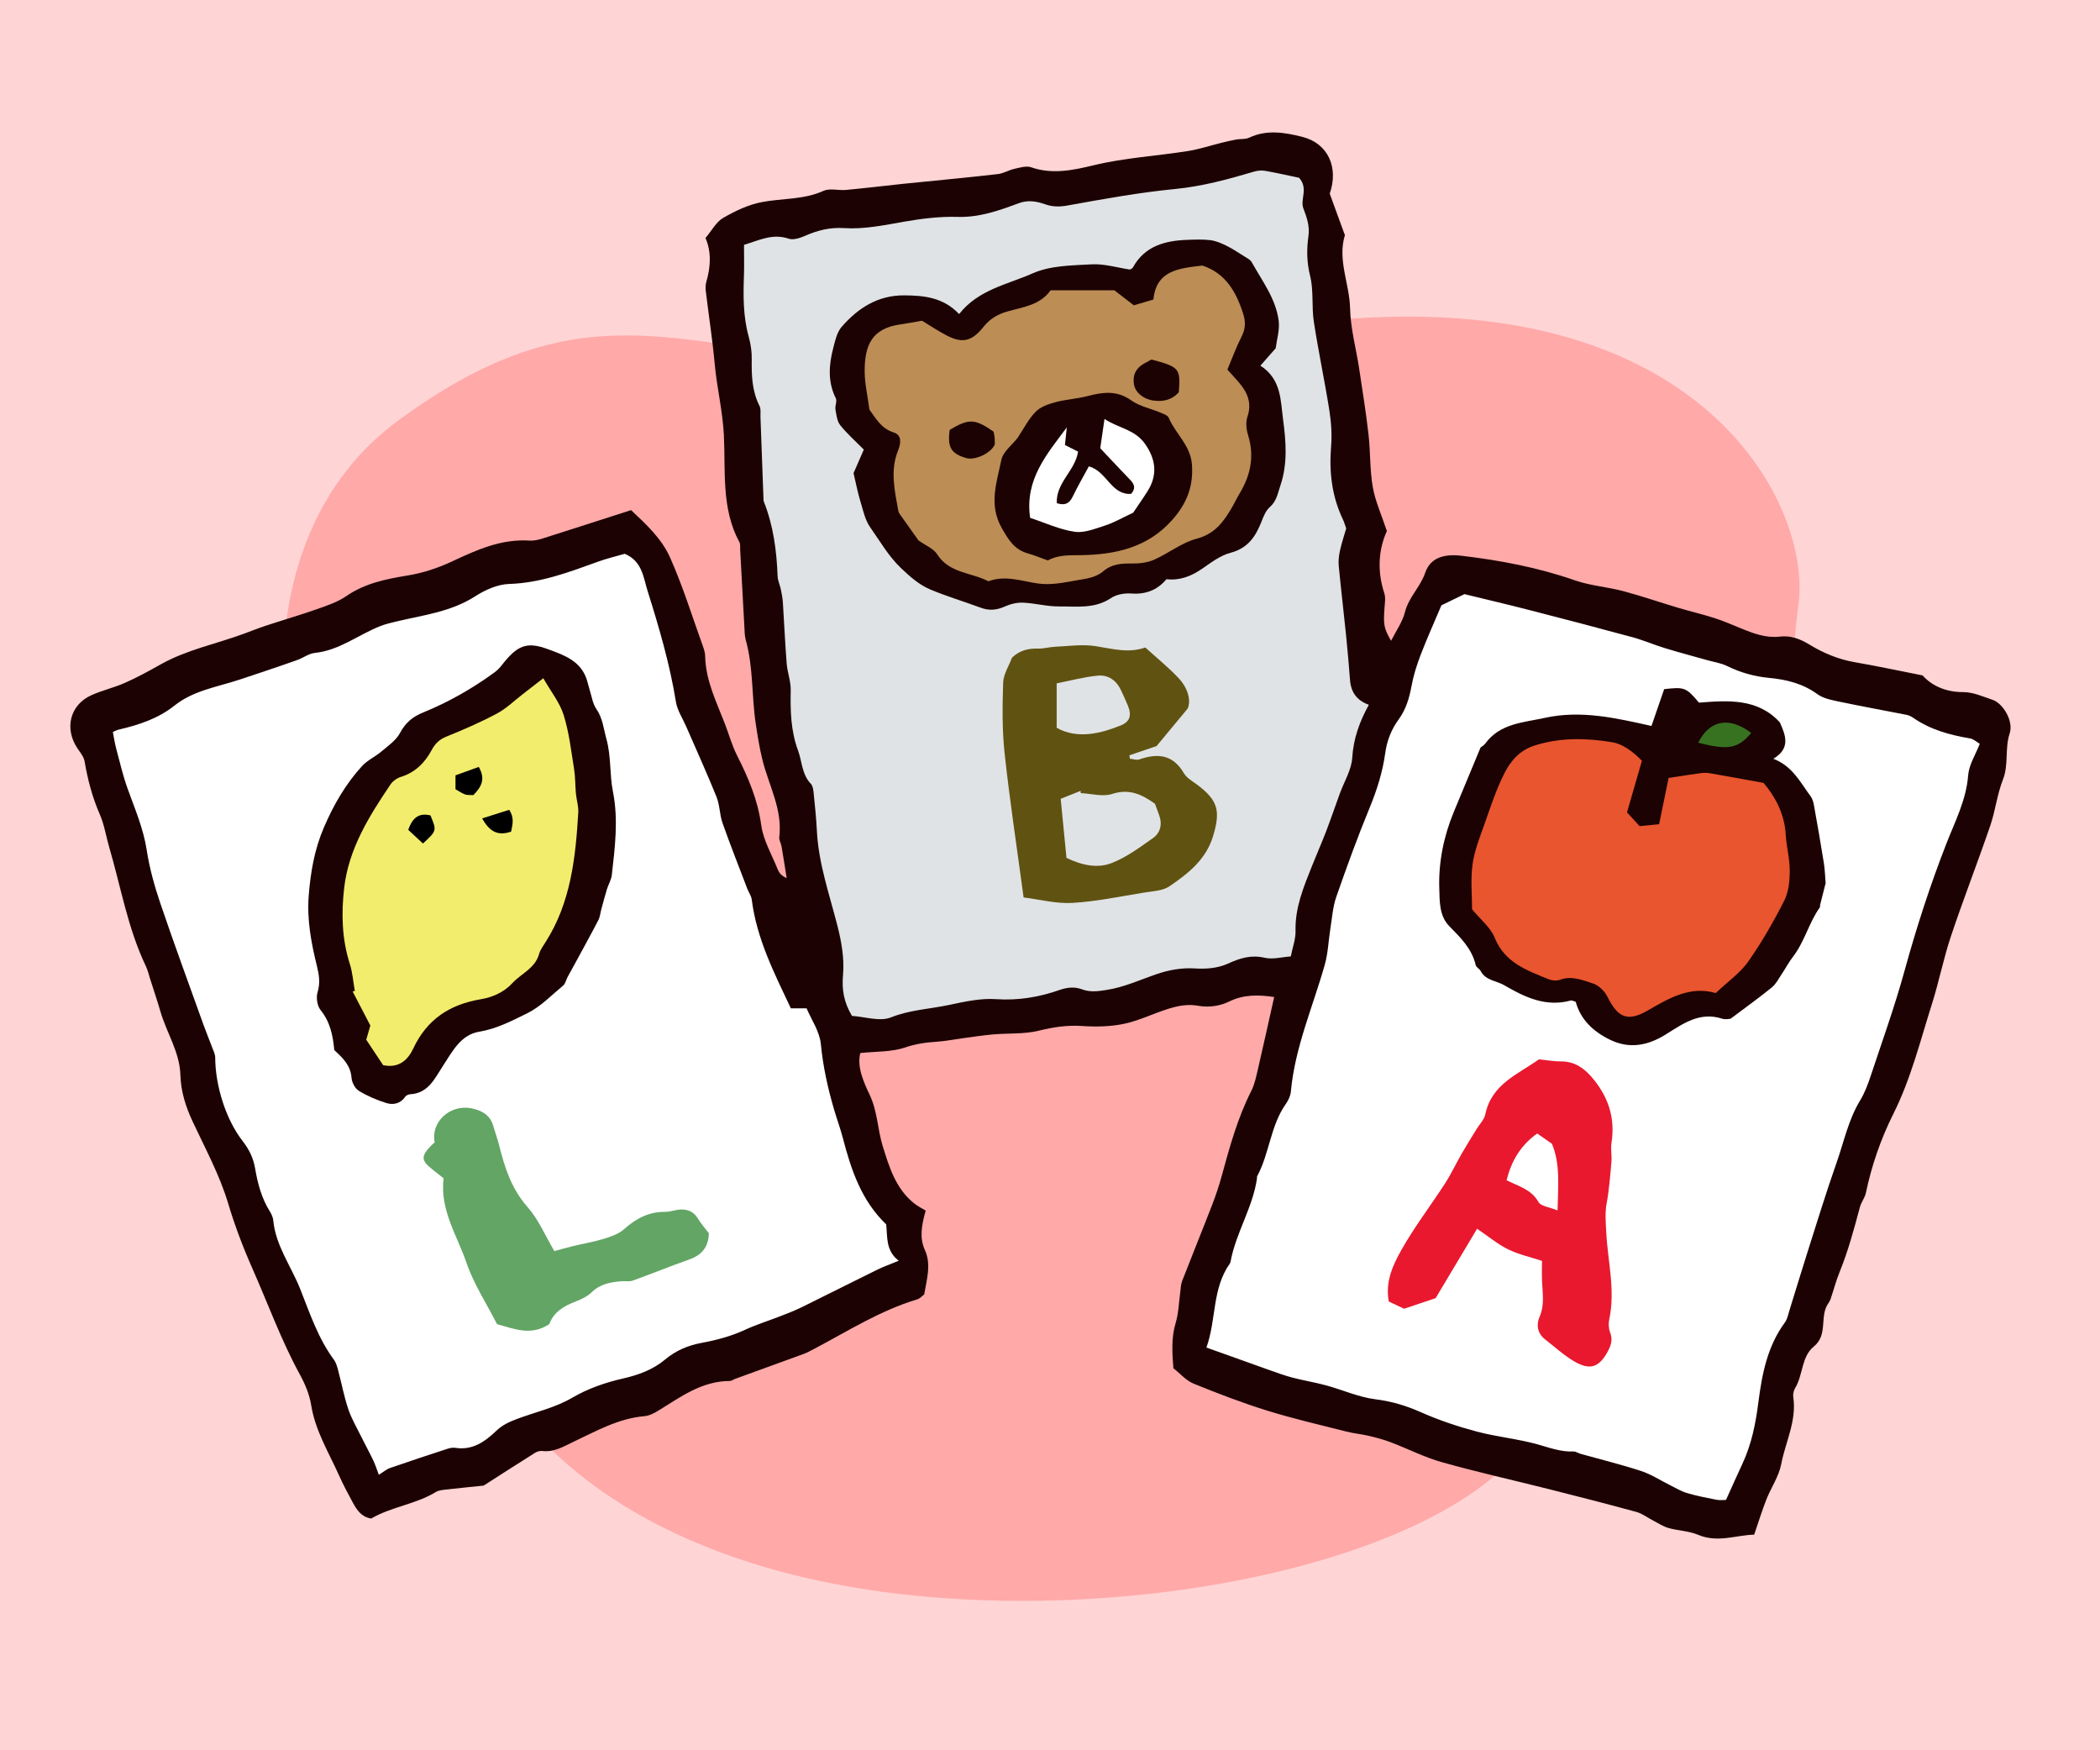 <?xml version="1.0" standalone="no"?>
<!-- Generator: Adobe Fireworks 10, Export SVG Extension by Aaron Beall (http://fireworks.abeall.com) . Version: 0.6.1  -->
<!DOCTYPE svg PUBLIC "-//W3C//DTD SVG 1.1//EN" "http://www.w3.org/Graphics/SVG/1.1/DTD/svg11.dtd">
<svg id="13%u751F%u5F92%u30FB%u5352%u696D%u751F%u30A4%u30E9%u30B9%u30C8%u5165%u308A-%u30DA%u30FC%u30B8%203" viewBox="0 0 390 325" style="background-color:#ffffff" version="1.1"
	xmlns="http://www.w3.org/2000/svg" xmlns:xlink="http://www.w3.org/1999/xlink" xml:space="preserve"
	x="0px" y="0px" width="390px" height="325px"
>
	<g>
		<path d="M 390 325 L 0 325 L 0 0 L 390 0 L 390 325 Z" fill="#ffd4d4"/>
		<path d="M 74.339 77.789 C 37.56 104.504 56.13 163.803 66.078 173.752 C 76.026 183.7 79.342 209.565 81.332 225.483 C 83.321 241.4 91.28 275.225 140.357 290.479 C 189.435 305.733 262.387 293.795 282.283 269.256 C 302.18 244.717 341.309 197.628 337.33 177.068 C 333.35 156.508 331.361 131.969 334.014 112.072 C 336.666 92.175 312.128 44.423 224.584 62.993 C 137.041 81.564 123.246 42.264 74.339 77.789 Z" fill="#ffa9a9"/>
		<path d="M 165.867 228.576 C 165.842 228.119 165.815 227.667 165.767 227.22 L 165.719 226.786 L 165.406 226.485 C 160.871 222.143 159.111 216.48 157.697 211.053 C 157.413 209.963 157.065 208.891 156.716 207.818 C 156.477 207.084 156.237 206.35 156.021 205.609 C 154.767 201.309 153.985 197.429 153.63 193.745 C 153.452 191.895 152.607 190.234 151.789 188.625 C 151.468 187.994 151.15 187.374 150.894 186.764 L 150.587 186.033 L 147.625 186.033 L 147.156 185.042 C 144.298 179.021 141.598 173.331 140.791 166.865 C 140.712 166.229 140.439 165.697 140.197 165.227 C 140.096 165.031 139.993 164.836 139.917 164.636 L 138.734 161.56 C 137.582 158.572 136.39 155.482 135.309 152.419 C 135.084 151.783 134.97 151.072 134.848 150.318 C 134.701 149.399 134.548 148.449 134.177 147.526 C 132.91 144.386 131.526 141.242 130.186 138.203 C 129.632 136.946 129.079 135.689 128.532 134.43 C 128.318 133.938 128.071 133.451 127.824 132.965 C 127.326 131.981 126.855 131.055 126.708 130.145 C 125.515 122.742 123.342 115.526 121.398 109.344 C 121.269 108.937 121.158 108.514 121.045 108.085 C 120.454 105.852 119.718 103.074 116.476 101.73 L 116.088 101.568 L 115.685 101.686 C 115.229 101.819 114.752 101.948 114.263 102.081 C 113.107 102.395 111.912 102.72 110.716 103.151 L 109.874 103.455 C 104.735 105.315 99.881 107.072 94.491 107.242 C 91.708 107.329 88.994 108.825 87.623 109.707 C 84.217 111.904 80.435 112.707 76.43 113.556 C 75.485 113.757 74.54 113.957 73.511 114.198 C 72.372 114.465 71.193 114.74 70.058 115.196 C 68.628 115.769 67.269 116.491 65.955 117.187 C 63.458 118.511 61.101 119.762 58.355 120.048 C 57.433 120.144 56.614 120.56 55.891 120.928 C 55.532 121.111 55.172 121.299 54.802 121.432 C 53.174 122.022 51.534 122.576 49.893 123.129 L 48.508 123.597 C 47.513 123.934 46.516 124.265 45.52 124.595 L 44.178 125.04 C 43.14 125.387 42.081 125.684 41.022 125.983 C 37.817 126.886 34.504 127.82 31.689 130.06 C 28.636 132.489 24.977 133.569 21.8 134.307 C 21.365 134.408 20.988 134.589 20.713 134.721 L 19.602 135.191 L 19.982 137.191 C 20.116 137.935 20.239 138.613 20.417 139.28 L 20.882 141.054 C 21.377 142.96 21.889 144.934 22.573 146.838 C 22.846 147.598 23.128 148.353 23.411 149.109 C 24.533 152.107 25.594 154.941 26.068 158.032 C 26.537 161.084 27.383 164.392 28.654 168.142 C 30.579 173.819 32.649 179.547 34.65 185.087 L 36.732 190.867 C 37.001 191.612 37.29 192.348 37.581 193.084 C 37.81 193.665 38.038 194.246 38.255 194.831 L 38.449 195.322 C 38.608 195.711 38.773 196.115 38.773 196.387 C 38.788 202.001 40.927 208.508 44.095 212.579 C 45.269 214.087 45.917 215.493 46.197 217.137 C 46.612 219.577 47.32 222.744 49.109 225.589 C 49.365 225.998 49.529 226.409 49.559 226.718 C 49.883 230.109 51.351 233.004 52.77 235.802 C 53.462 237.168 54.117 238.458 54.65 239.809 L 55.433 241.818 C 56.928 245.69 58.473 249.695 61.06 253.204 C 61.327 253.567 61.487 254.17 61.65 254.78 C 61.873 255.615 62.072 256.458 62.272 257.301 C 62.639 258.852 63.019 260.453 63.541 262.008 C 64.007 263.397 64.678 264.695 65.328 265.948 C 65.557 266.391 65.786 266.832 66.005 267.279 C 66.332 267.942 66.673 268.599 67.014 269.255 C 67.431 270.056 67.847 270.858 68.236 271.673 C 68.483 272.189 68.677 272.733 68.889 273.318 L 69.755 275.615 L 70.981 274.859 C 71.295 274.665 71.572 274.478 71.827 274.303 C 72.231 274.027 72.551 273.81 72.83 273.711 C 76.38 272.481 79.95 271.305 83.519 270.139 C 83.847 270.032 84.165 269.986 84.379 270.021 C 88.145 270.615 90.846 268.6 92.983 266.554 C 93.938 265.639 94.997 265.134 96.503 264.569 C 97.557 264.174 98.626 263.83 99.695 263.486 C 102.098 262.713 104.582 261.913 106.925 260.541 C 109.435 259.072 112.432 257.935 115.833 257.164 C 118.33 256.598 121.552 255.65 124.324 253.33 C 126.037 251.898 128.054 250.983 130.49 250.532 C 133.809 249.918 136.47 249.116 138.861 248.01 C 140.189 247.396 141.618 246.881 142.999 246.382 C 143.797 246.094 144.595 245.807 145.383 245.498 L 145.678 245.385 C 146.904 244.907 148.174 244.411 149.397 243.811 C 151.702 242.68 154 241.532 156.297 240.384 C 158.66 239.204 161.023 238.023 163.394 236.859 C 164.19 236.469 165.017 236.144 165.918 235.788 C 166.38 235.606 166.86 235.415 167.364 235.207 L 169.272 234.419 L 167.636 233.157 C 166.06 231.945 165.975 230.459 165.867 228.576 ZM 80.951 216.129 C 79.939 215.321 79.872 215.035 79.868 214.986 C 79.865 214.936 79.897 214.627 80.861 213.62 C 80.999 213.476 81.149 213.344 81.291 213.22 L 82.031 212.544 L 81.897 211.885 C 81.628 210.556 82.051 209.221 83.06 208.227 C 84.191 207.107 85.816 206.647 87.407 206.987 C 89.161 207.364 90.065 208.065 90.433 209.332 C 90.58 209.843 90.745 210.348 90.908 210.856 C 91.139 211.566 91.37 212.278 91.55 213.003 C 92.5 216.826 93.791 221.22 97.112 224.962 C 98.38 226.39 99.341 228.187 100.359 230.091 C 100.854 231.016 101.361 231.964 101.923 232.915 L 102.385 233.694 L 104.213 233.198 C 104.994 232.984 105.836 232.754 106.685 232.548 C 107.352 232.386 108.025 232.242 108.698 232.098 C 109.965 231.826 111.277 231.547 112.559 231.15 C 113.954 230.719 115.54 230.171 116.718 229.112 C 118.982 227.076 121.034 226.184 123.573 226.215 C 124.153 226.194 124.749 226.095 125.251 225.978 C 125.461 225.929 125.67 225.881 125.88 225.846 C 127.219 225.619 128.008 225.933 128.614 226.926 C 129.024 227.597 129.497 228.197 129.999 228.83 C 130.141 229.009 130.285 229.192 130.433 229.382 C 130.266 231.112 129.416 232.101 127.582 232.75 C 125.697 233.414 123.828 234.129 121.959 234.844 C 120.349 235.46 118.739 236.076 117.12 236.661 C 116.919 236.731 116.558 236.723 116.206 236.711 C 115.903 236.703 115.598 236.696 115.302 236.721 C 113.148 236.892 110.899 237.298 109.047 239.101 C 108.325 239.805 107.194 240.285 106.407 240.584 C 104.616 241.266 102.16 242.463 101.059 245.057 C 98.662 246.481 96.409 245.82 94.034 245.123 C 93.73 245.033 93.428 244.946 93.129 244.862 C 92.566 243.778 91.983 242.725 91.409 241.685 C 89.988 239.113 88.645 236.686 87.772 234.121 C 87.287 232.697 86.686 231.298 86.103 229.946 C 84.551 226.332 83.085 222.918 83.565 218.932 L 83.644 218.272 L 80.951 216.129 ZM 60.01 179.065 C 59.08 175.311 58.176 170.874 58.522 166.426 C 58.915 161.383 59.759 157.579 61.26 154.091 C 63.209 149.556 65.386 146.051 68.11 143.057 C 68.591 142.529 69.256 142.093 69.959 141.633 C 70.53 141.26 71.102 140.881 71.615 140.446 L 72.326 139.861 C 73.452 138.947 74.616 138.001 75.323 136.694 C 76.211 135.052 77.249 134.131 79.024 133.406 C 83.695 131.503 88.237 128.955 92.525 125.826 C 93.091 125.413 93.615 124.905 94.04 124.358 C 96.789 120.832 97.953 120.405 101.382 121.675 L 101.686 121.788 C 104.325 122.762 106.817 123.682 107.77 126.366 C 107.909 126.761 108.014 127.167 108.121 127.574 C 108.216 127.938 108.312 128.304 108.426 128.663 C 108.522 128.963 108.603 129.275 108.684 129.587 C 108.913 130.465 109.174 131.461 109.755 132.3 C 110.514 133.396 110.797 134.657 111.096 135.992 C 111.213 136.511 111.331 137.033 111.474 137.554 C 111.942 139.249 112.054 140.964 112.172 142.779 C 112.266 144.228 112.362 145.727 112.658 147.211 C 113.608 151.981 113.082 156.639 112.524 161.568 L 112.438 162.338 C 112.395 162.722 112.206 163.165 112.006 163.634 C 111.849 164.005 111.693 164.376 111.577 164.755 C 111.286 165.705 111.025 166.667 110.766 167.627 L 110.526 168.511 C 110.457 168.761 110.402 169.022 110.35 169.282 C 110.269 169.682 110.191 170.061 110.054 170.323 C 108.986 172.383 107.875 174.42 106.764 176.456 L 105.122 179.462 C 104.858 179.936 104.595 180.41 104.336 180.892 C 104.221 181.111 104.125 181.354 104.033 181.599 C 103.968 181.766 103.872 182.019 103.837 182.067 C 103.264 182.543 102.702 183.043 102.137 183.542 C 100.562 184.937 99.075 186.254 97.38 187.084 L 96.628 187.456 C 94.155 188.673 91.599 189.933 88.804 190.395 C 85.259 190.98 83.486 193.774 81.922 196.24 C 81.704 196.584 81.485 196.928 81.263 197.266 C 81.039 197.606 80.822 197.955 80.604 198.307 C 79.424 200.215 78.403 201.865 76.126 201.993 C 75.508 202.03 74.696 202.345 74.274 202.969 C 73.643 203.899 72.762 203.874 72.136 203.684 C 70.412 203.163 68.731 202.423 67.276 201.54 C 66.96 201.348 66.516 200.598 66.477 200.064 C 66.291 197.538 64.866 195.925 63.224 194.421 C 62.957 191.856 62.392 189.186 60.46 186.794 C 60.102 186.353 59.926 185.225 60.118 184.599 C 60.762 182.493 60.4 180.639 60.01 179.065 Z" fill="#ffffff"/>
		<path d="M 263.388 263.315 C 266.567 264.724 270.112 265.954 273.922 266.968 C 275.77 267.46 277.666 267.8 279.499 268.13 C 281.435 268.478 283.437 268.837 285.325 269.37 L 286.42 269.691 C 288.257 270.238 290.143 270.798 292.216 270.711 C 292.276 270.722 292.443 270.798 292.554 270.846 C 292.779 270.949 293.007 271.046 293.234 271.111 C 294.387 271.433 295.543 271.744 296.7 272.057 C 299.25 272.743 301.886 273.454 304.419 274.282 C 305.573 274.659 306.673 275.261 307.839 275.899 C 308.423 276.219 309.008 276.538 309.602 276.831 C 309.877 276.967 310.151 277.111 310.425 277.257 C 311.22 277.674 312.042 278.108 312.959 278.38 C 314.88 278.947 316.848 279.328 318.585 279.662 C 318.915 279.726 319.238 279.745 319.533 279.745 C 319.791 279.745 320.026 279.73 320.228 279.719 L 321.312 279.703 L 322.679 276.681 C 323.375 275.137 324.027 273.689 324.698 272.253 C 326.584 268.208 327.308 263.921 327.728 260.64 C 328.352 255.763 329.229 250.635 332.44 246.271 C 332.926 245.608 333.14 244.837 333.327 244.155 L 333.483 243.615 C 333.932 242.177 334.373 240.737 334.815 239.298 C 335.445 237.244 336.076 235.19 336.728 233.144 L 337.976 229.196 C 339.313 224.952 340.697 220.563 342.199 216.305 C 342.598 215.173 342.953 214.023 343.307 212.87 C 344.174 210.047 344.993 207.381 346.477 204.947 C 347.404 203.425 348.019 201.75 348.545 200.167 C 349.071 198.581 349.608 197 350.144 195.416 C 351.783 190.578 353.478 185.575 354.858 180.557 C 357.157 172.198 359.678 164.533 362.565 157.125 C 362.904 156.254 363.267 155.389 363.629 154.521 C 365 151.241 366.418 147.851 366.709 144.029 C 366.793 142.927 367.339 141.755 367.918 140.513 C 368.219 139.87 368.523 139.216 368.785 138.539 L 369.155 137.582 L 368.264 137.072 C 368.107 136.981 367.952 136.872 367.796 136.765 C 367.341 136.449 366.776 136.058 366.076 135.938 C 362.914 135.401 359.249 134.554 356.037 132.336 C 355.641 132.061 355.019 131.704 354.31 131.562 C 352.743 131.251 351.174 130.954 349.604 130.654 C 347.106 130.179 344.608 129.705 342.119 129.179 L 341.672 129.086 C 340.4 128.825 339.084 128.555 338.226 127.932 C 335.658 126.065 332.707 125.064 328.656 124.685 C 326.063 124.443 323.647 123.76 321.269 122.598 C 320.356 122.151 319.393 121.923 318.462 121.702 C 318.086 121.612 317.71 121.524 317.341 121.419 L 314.898 120.739 C 313.109 120.245 311.321 119.75 309.546 119.208 C 308.67 118.94 307.806 118.627 306.943 118.315 C 305.821 117.909 304.661 117.49 303.471 117.165 C 297.87 115.641 291.943 114.08 284.254 112.103 C 281.388 111.367 278.511 110.673 275.766 110.013 L 271.834 109.06 L 266.767 111.519 L 266.592 111.932 C 266.203 112.853 265.809 113.767 265.416 114.677 C 264.508 116.785 263.568 118.965 262.73 121.144 C 261.886 123.338 261.312 125.294 260.975 127.124 C 260.639 128.95 260.118 131.061 258.791 132.878 C 257.334 134.865 256.421 137.144 256.079 139.651 C 255.654 142.748 254.755 145.894 253.249 149.553 C 251.278 154.34 249.36 159.466 247.031 166.169 C 246.519 167.646 246.312 169.191 246.113 170.683 C 246.043 171.212 245.973 171.74 245.889 172.263 C 245.762 173.055 245.669 173.856 245.578 174.656 C 245.412 176.11 245.255 177.482 244.887 178.785 C 244.223 181.144 243.437 183.525 242.676 185.827 C 240.907 191.188 239.079 196.729 238.542 202.594 C 238.498 203.085 238.229 203.721 237.822 204.298 C 236.11 206.723 235.311 209.455 234.539 212.097 C 233.94 214.145 233.375 216.08 232.417 217.856 C 232.224 218.214 232.246 218.559 232.263 218.61 C 231.881 221.317 230.878 223.817 229.817 226.466 C 228.849 228.881 227.849 231.376 227.436 233.907 C 225.241 236.995 224.726 240.448 224.227 243.788 C 223.913 245.898 223.616 247.892 222.924 249.815 L 222.52 250.94 L 227.611 252.763 C 230.264 253.715 232.79 254.62 235.319 255.514 L 235.807 255.687 C 237.086 256.142 238.41 256.612 239.766 256.967 C 240.758 257.228 241.763 257.442 242.768 257.653 C 243.835 257.879 244.904 258.104 245.954 258.392 C 247.011 258.679 248.058 259.031 249.103 259.383 C 251.099 260.053 253.163 260.745 255.306 261.013 C 258.044 261.353 260.612 262.085 263.388 263.315 ZM 328.725 139.868 L 326.65 141.122 L 328.907 142.002 C 331.444 142.993 332.763 144.916 334.16 146.953 C 334.53 147.493 334.899 148.031 335.29 148.552 C 335.409 148.709 335.576 149.036 335.695 149.694 C 336.338 153.272 336.967 156.853 337.539 160.441 C 337.673 161.288 337.726 162.147 337.778 162.963 C 337.798 163.276 337.817 163.583 337.841 163.88 L 336.842 167.815 C 336.82 167.904 336.808 167.988 336.803 168.068 C 335.865 169.445 335.188 170.935 334.531 172.381 C 333.784 174.025 333.078 175.579 332.031 176.93 C 331.519 177.593 331.091 178.294 330.677 178.974 C 330.428 179.386 330.177 179.798 329.909 180.196 C 329.754 180.424 329.606 180.662 329.458 180.9 C 329.083 181.504 328.728 182.073 328.304 182.417 C 326.643 183.769 324.888 185.073 323.03 186.455 L 320.931 188.021 C 320.703 188.044 320.363 188.075 320.152 188.007 C 315.804 186.601 312.45 188.72 309.492 190.587 L 308.712 191.075 C 305.383 193.139 302.454 193.428 299.488 191.973 C 296.377 190.45 294.512 188.401 293.791 185.712 L 293.616 185.061 L 292.969 184.875 C 292.834 184.836 292.724 184.793 292.627 184.756 C 292.408 184.675 292.129 184.57 291.802 184.57 C 291.679 184.57 291.547 184.583 291.41 184.622 C 287.137 185.786 283.419 183.93 279.975 181.92 C 279.397 181.581 278.799 181.369 278.222 181.164 C 277.121 180.773 276.425 180.495 276.032 179.736 C 275.832 179.353 275.532 179.091 275.315 178.9 C 275.273 178.863 275.23 178.83 275.192 178.793 C 274.397 175.581 272.258 173.419 270.19 171.326 L 270.039 171.173 C 268.61 169.727 268.56 167.72 268.507 165.596 L 268.489 164.937 C 268.338 160.397 269.213 155.786 271.088 151.231 C 272.142 148.672 273.206 146.119 274.337 143.403 L 275.929 139.581 C 276.181 139.402 276.528 139.138 276.804 138.765 C 278.815 136.039 281.685 135.505 285.008 134.886 C 285.711 134.755 286.418 134.622 287.119 134.469 C 293.482 133.064 299.608 134.436 306.095 135.889 L 307.484 136.198 L 309.943 129.065 C 312.543 128.786 312.698 128.967 314.608 131.237 L 315.034 131.704 L 315.645 131.657 C 320.873 131.253 325.808 130.872 329.531 134.799 C 330.651 137.305 330.878 138.567 328.725 139.868 ZM 271.34 216.922 C 271.719 216.208 272.099 215.493 272.501 214.794 C 273.125 213.712 273.782 212.645 274.438 211.578 L 275.233 210.284 C 275.392 210.023 275.582 209.769 275.77 209.513 C 276.262 208.846 276.818 208.092 277.009 207.167 C 277.825 203.198 280.778 201.34 283.904 199.374 C 284.651 198.905 285.396 198.435 286.111 197.94 C 286.498 197.983 286.857 198.027 287.196 198.068 C 288.107 198.181 288.901 198.28 289.716 198.28 C 289.792 198.28 289.865 198.278 289.935 198.278 C 291.745 198.278 293.23 199.069 294.741 200.831 C 297.654 204.229 298.751 207.898 298.095 212.045 C 297.977 212.795 298.018 213.513 298.058 214.209 C 298.085 214.685 298.117 215.161 298.076 215.63 L 298.009 216.401 C 297.812 218.67 297.61 221.018 297.198 223.258 C 296.894 224.919 296.981 226.483 297.065 227.997 L 297.106 228.778 C 297.19 230.515 297.397 232.258 297.597 233.942 C 298.037 237.659 298.453 241.171 297.695 244.732 C 297.476 245.766 297.555 246.926 297.907 247.835 C 298.208 248.614 298.13 249.242 297.609 250.233 C 296.911 251.564 296.252 252.3 295.594 252.491 C 294.967 252.664 294.1 252.426 292.942 251.75 C 291.666 251.003 290.505 250.052 289.275 249.047 C 288.75 248.618 288.225 248.189 287.692 247.775 C 286.459 246.819 286.734 245.626 287.009 244.999 C 287.912 242.937 287.776 240.975 287.644 239.078 C 287.614 238.652 287.584 238.225 287.567 237.796 C 287.537 237.046 287.545 236.296 287.553 235.458 L 287.56 233.262 L 286.74 232.992 C 286.084 232.774 285.418 232.578 284.754 232.382 C 283.27 231.945 281.869 231.531 280.587 230.903 C 279.354 230.299 278.17 229.442 276.916 228.535 C 276.302 228.09 275.666 227.629 274.989 227.169 L 273.943 226.46 L 265.817 240.057 L 260.837 241.73 L 258.998 240.86 C 258.634 237.751 259.933 235.114 261.308 232.67 C 262.804 230.01 264.588 227.419 266.315 224.917 C 267.343 223.425 268.373 221.93 269.356 220.409 C 270.09 219.275 270.725 218.077 271.34 216.922 Z" fill="#ffffff"/>
		<path d="M 228.546 180.013 C 230.708 179.029 232.469 178.513 234.584 179.005 C 235.856 179.295 237.131 179.122 238.364 178.95 C 238.848 178.885 239.33 178.817 239.803 178.783 L 240.716 178.721 L 240.893 177.821 C 240.998 177.285 241.128 176.771 241.253 176.269 C 241.545 175.101 241.822 174 241.792 172.822 C 241.694 168.93 243.083 165.451 244.555 161.767 L 244.721 161.349 C 245.09 160.424 245.473 159.505 245.856 158.586 C 246.38 157.328 246.905 156.07 247.394 154.797 C 247.977 153.279 248.522 151.746 249.066 150.211 L 249.934 147.789 C 250.178 147.116 250.477 146.446 250.773 145.777 C 251.481 144.188 252.212 142.544 252.322 140.774 C 252.515 137.694 253.447 134.729 255.26 131.443 L 255.938 130.214 L 254.616 129.743 C 252.885 129.125 252.049 128.025 251.908 126.173 C 251.693 123.334 251.443 120.498 251.154 117.667 C 250.971 115.865 250.773 114.065 250.578 112.265 C 250.311 109.835 250.046 107.404 249.814 104.971 C 249.747 104.261 249.813 103.436 250.013 102.519 C 250.217 101.578 250.498 100.653 250.781 99.714 L 251.264 98.075 L 250.956 97.195 C 250.81 96.762 250.665 96.335 250.472 95.931 C 248.675 92.181 247.995 87.96 248.393 83.031 C 248.566 80.872 248.453 78.503 248.056 75.987 C 247.64 73.359 247.155 70.739 246.67 68.121 C 246.15 65.314 245.613 62.412 245.178 59.553 C 245.003 58.407 244.977 57.23 244.952 55.983 C 244.917 54.316 244.88 52.594 244.46 50.922 C 243.914 48.753 243.825 46.546 244.179 43.979 C 244.489 41.739 243.787 39.891 243.168 38.261 C 243.028 37.894 243.102 37.361 243.189 36.742 C 243.36 35.511 243.595 33.824 242.147 32.211 L 241.886 31.921 L 239.953 31.51 C 238.46 31.189 236.841 30.842 235.21 30.552 C 234.367 30.404 233.439 30.462 232.582 30.715 C 228.033 32.061 223.168 33.417 218.108 33.908 C 211.578 34.543 205.017 35.726 198.672 36.87 L 198.016 36.988 C 196.621 37.24 195.562 37.185 194.473 36.801 C 192.988 36.281 191 35.789 188.775 36.616 C 185.528 37.827 181.864 39.209 177.87 39.08 C 174.976 38.987 171.771 39.278 167.775 39.977 L 166.412 40.219 C 163.104 40.812 159.975 41.362 156.762 41.162 C 154.234 40.999 151.763 41.489 148.994 42.713 C 147.852 43.215 147.118 43.278 146.845 43.189 C 144.036 42.235 141.667 43.037 139.378 43.815 C 138.869 43.989 138.356 44.163 137.833 44.319 L 136.979 44.572 L 136.99 47.349 C 137.002 48.651 137.014 49.905 136.968 51.157 C 136.831 54.887 136.79 58.862 137.896 62.839 C 138.259 64.145 138.439 65.481 138.417 66.704 C 138.364 69.696 138.443 72.873 139.993 75.93 C 140.064 76.07 140.051 76.519 140.043 76.816 C 140.036 77.043 140.03 77.271 140.038 77.489 L 140.603 92.823 C 140.607 92.982 140.613 93.248 140.73 93.54 C 142.241 97.327 143.01 101.492 143.222 107.042 C 143.246 107.703 143.439 108.307 143.61 108.84 C 143.697 109.11 143.785 109.38 143.842 109.654 C 143.987 110.35 144.147 111.156 144.198 111.932 C 144.293 113.39 144.375 114.849 144.458 116.308 C 144.59 118.649 144.724 120.988 144.909 123.325 C 144.972 124.118 145.137 124.881 145.298 125.618 C 145.488 126.498 145.669 127.331 145.653 128.113 C 145.583 131.863 145.633 135.85 147.079 139.74 C 147.302 140.341 147.451 140.989 147.608 141.678 C 147.959 143.21 148.358 144.948 149.717 146.356 C 149.769 146.432 149.845 146.657 149.91 147.301 L 149.955 147.734 C 150.175 149.894 150.402 152.129 150.514 154.317 C 150.755 159.1 152.024 163.665 153.252 168.08 C 153.631 169.441 154.01 170.805 154.36 172.175 C 155.265 175.719 155.588 178.475 155.376 180.849 C 155.086 184.088 155.63 186.599 157.193 189.245 L 157.515 189.791 L 158.148 189.83 C 158.846 189.873 159.581 189.991 160.32 190.107 C 161.366 190.273 162.433 190.44 163.47 190.44 C 164.31 190.44 165.131 190.331 165.909 190.022 C 168.153 189.126 170.442 188.774 172.865 188.401 C 174.065 188.217 175.263 188.032 176.453 187.78 L 176.907 187.685 C 179.565 187.121 182.32 186.546 184.881 186.717 C 188.974 186.991 192.992 186.418 197.188 184.945 C 198.476 184.49 199.534 184.453 200.515 184.817 C 202.358 185.51 204.022 185.252 205.626 185.005 C 208.164 184.619 210.494 183.746 212.747 182.901 C 213.594 182.582 214.442 182.263 215.3 181.972 C 217.48 181.232 219.762 180.89 221.719 181.01 C 224.501 181.187 226.67 180.867 228.546 180.013 ZM 161.839 83.221 L 161.272 82.646 C 160.829 82.196 160.378 81.758 159.93 81.321 C 158.86 80.279 157.849 79.293 156.975 78.204 C 156.652 77.8 156.517 76.96 156.398 76.218 L 156.335 75.833 C 156.318 75.739 156.369 75.463 156.402 75.281 C 156.498 74.747 156.618 74.081 156.291 73.424 C 155.109 71.054 154.988 68.429 155.902 64.913 L 156.008 64.502 C 156.298 63.362 156.598 62.184 157.194 61.494 C 160.365 57.824 163.841 56.038 167.821 56.038 C 167.849 56.038 167.878 56.039 167.906 56.039 C 171.308 56.061 174.583 56.315 177.255 59.139 L 178.206 60.145 L 179.061 59.056 C 181.546 55.888 184.983 54.623 188.623 53.283 C 189.858 52.827 191.088 52.373 192.272 51.848 C 194.967 50.652 198.31 50.493 201.543 50.339 L 202.842 50.275 C 204.288 50.19 205.791 50.498 207.383 50.815 C 208.136 50.966 208.891 51.116 209.648 51.229 L 210.122 51.272 L 210.489 51.051 C 210.724 50.945 211.161 50.748 211.424 50.272 C 213.075 47.259 215.805 45.899 220.553 45.729 L 220.8 45.721 C 222.086 45.674 223.418 45.626 224.651 45.783 C 225.52 45.892 226.439 46.303 227.221 46.688 C 228.13 47.138 228.993 47.687 229.906 48.269 L 230.766 48.805 C 230.981 48.935 231.344 49.15 231.417 49.26 C 231.862 50.063 232.338 50.854 232.815 51.646 C 234.409 54.293 235.914 56.793 236.285 59.715 C 236.411 60.708 236.199 61.836 235.994 62.926 C 235.917 63.34 235.841 63.748 235.782 64.145 L 232.257 68.153 L 233.428 68.903 C 236.308 70.748 236.608 73.556 236.926 76.528 C 236.981 77.035 237.035 77.542 237.101 78.04 C 237.604 81.833 237.984 85.865 236.648 89.795 C 236.543 90.103 236.452 90.407 236.362 90.706 C 236.044 91.762 235.793 92.595 235.03 93.266 C 234.073 94.106 233.588 95.342 233.138 96.487 C 232.162 98.973 230.951 100.777 228.217 101.492 C 226.35 101.979 224.736 103.111 223.175 104.205 L 222.626 104.589 C 220.538 106.034 218.723 106.579 216.757 106.365 L 216.122 106.294 L 215.71 106.783 C 214.26 108.508 212.516 109.191 210.074 109.014 C 208.484 108.892 206.789 109.303 205.635 110.075 C 203.452 111.537 201.004 111.491 198.406 111.431 C 197.823 111.42 197.244 111.411 196.667 111.412 C 195.486 111.406 194.395 111.249 193.186 111.069 C 192.166 110.916 191.109 110.758 190.036 110.711 C 188.791 110.672 187.398 110.951 186.107 111.536 C 184.828 112.114 183.76 112.17 182.54 111.718 C 181.352 111.278 180.152 110.868 178.953 110.457 C 177.055 109.809 175.091 109.138 173.233 108.358 C 171.354 107.57 169.778 106.162 168.196 104.665 C 166.534 103.093 165.306 101.255 164.006 99.309 C 163.544 98.618 163.083 97.928 162.602 97.251 C 161.94 96.318 161.591 95.072 161.221 93.753 C 161.118 93.387 161.016 93.024 160.907 92.666 C 160.59 91.628 160.354 90.566 160.09 89.388 C 159.988 88.934 159.883 88.463 159.768 87.971 L 161.839 83.221 ZM 187.491 126.808 C 187.517 125.988 187.938 125.073 188.382 124.104 C 188.579 123.678 188.775 123.25 188.946 122.817 C 189.921 121.955 191.148 121.572 192.748 121.625 C 193.452 121.646 194.111 121.541 194.75 121.439 C 195.17 121.372 195.589 121.302 196.009 121.283 C 196.685 121.253 197.365 121.205 198.045 121.155 C 199.864 121.023 201.583 120.899 203.22 121.148 C 203.77 121.232 204.316 121.33 204.862 121.427 C 207.281 121.858 209.774 122.306 212.41 121.573 C 212.899 122.01 213.385 122.437 213.867 122.861 C 215.323 124.141 216.7 125.35 217.955 126.672 C 219.284 128.073 219.899 129.769 219.527 130.956 L 214.095 137.502 L 208.434 139.437 L 208.773 141.985 L 209.721 142.072 C 209.869 142.085 210.023 142.117 210.176 142.146 C 210.69 142.247 211.325 142.367 211.977 142.14 C 215.33 140.972 217.315 141.563 218.835 144.176 C 219.362 145.085 220.237 145.696 221.009 146.232 C 221.194 146.362 221.377 146.488 221.554 146.62 C 224.999 149.172 225.439 150.551 224.17 154.822 C 222.959 158.905 219.863 161.292 216.525 163.576 C 215.767 164.094 214.543 164.253 213.358 164.409 C 212.983 164.457 212.613 164.506 212.255 164.566 C 211.184 164.739 210.112 164.926 209.04 165.112 C 205.779 165.68 202.406 166.268 199.101 166.465 C 197.173 166.578 195.201 166.247 193.116 165.897 C 192.464 165.788 191.812 165.68 191.16 165.582 C 190.825 163.107 190.487 160.682 190.153 158.292 C 189.263 151.906 188.422 145.874 187.76 139.781 C 187.322 135.755 187.336 131.682 187.491 126.808 Z" fill="#dfe3e5"/>
		<path d="M 64.466 182.573 C 64.493 182.757 64.519 182.942 64.546 183.126 L 63.746 183.344 L 67.499 190.55 L 66.715 193.259 L 70.432 198.851 L 70.909 198.952 C 71.37 199.05 71.867 199.113 72.383 199.113 C 74.262 199.113 76.383 198.276 77.829 195.204 C 80.103 190.372 83.813 187.675 89.503 186.717 C 91.366 186.404 94.012 185.567 96.032 183.359 C 96.512 182.837 97.106 182.38 97.735 181.896 C 99.105 180.841 100.658 179.646 101.262 177.48 C 101.395 177.002 101.725 176.497 102.076 175.962 L 102.291 175.63 C 107.204 167.965 108.094 159.227 108.586 150.934 C 108.636 150.073 108.485 149.263 108.339 148.48 C 108.261 148.066 108.183 147.652 108.143 147.238 C 108.089 146.66 108.063 146.08 108.038 145.499 C 107.996 144.563 107.953 143.595 107.796 142.625 C 107.684 141.926 107.578 141.223 107.471 140.519 C 107.066 137.84 106.649 135.067 105.825 132.423 C 105.29 130.705 104.327 129.189 103.307 127.584 C 102.854 126.871 102.385 126.133 101.935 125.344 L 101.254 124.15 L 96.37 127.935 C 95.871 128.319 95.383 128.725 94.895 129.132 C 93.837 130.015 92.838 130.85 91.736 131.438 C 89.144 132.819 86.211 134.156 82.503 135.646 C 80.962 136.266 79.917 137.212 79.114 138.712 C 77.88 141.017 76.231 142.46 74.074 143.127 C 73.088 143.43 72.082 144.174 71.511 145.025 C 67.372 151.165 63.587 157.294 62.73 164.747 C 62.094 170.277 62.454 175.051 63.828 179.345 C 64.15 180.351 64.303 181.43 64.466 182.573 ZM 77.23 153.773 C 77.777 152.611 78.403 152.391 79.085 152.463 C 79.572 153.687 79.535 154.024 78.543 154.993 L 77.23 153.773 ZM 91.419 152.623 L 93.943 151.82 C 94.072 152.306 94.024 152.805 93.897 153.474 C 92.863 153.695 92.14 153.458 91.419 152.623 ZM 85.787 145.869 L 85.787 144.805 L 88.281 143.904 C 88.553 144.845 88.217 145.538 87.41 146.43 C 87.189 146.43 86.873 146.43 86.784 146.395 C 86.432 146.259 86.105 146.061 85.787 145.869 Z" fill="#f2ed6c"/>
		<path d="M 317.755 142.404 C 317.11 142.297 316.384 142.286 315.659 142.383 C 314.322 142.559 312.989 142.766 311.522 142.991 L 308.88 143.395 L 307.133 151.941 L 304.977 152.154 L 303.491 150.532 L 306.268 140.929 L 305.783 140.432 C 303.608 138.203 301.579 136.96 299.578 136.635 C 293.763 135.687 289.006 135.9 284.609 137.302 C 281.898 138.164 279.848 140.031 278.34 143.01 C 277 145.655 276.01 148.486 275.053 151.224 L 274.15 153.773 C 273.386 155.887 272.596 158.073 272.288 160.352 C 272.009 162.415 272.075 164.471 272.139 166.459 C 272.165 167.267 272.19 168.064 272.19 168.837 L 272.19 169.265 L 272.461 169.595 C 272.993 170.242 273.552 170.836 274.092 171.412 C 275.138 172.523 276.041 173.485 276.471 174.549 C 278.428 179.415 282.5 181.057 286.438 182.643 L 287.171 182.94 C 288.111 183.325 289.269 183.365 290.118 183.052 C 291.632 182.485 293.131 182.982 294.716 183.503 L 295.457 183.744 C 296.159 183.966 297.06 184.809 297.464 185.625 C 298.694 188.105 299.868 189.359 301.389 189.818 C 301.78 189.935 302.182 189.997 302.607 189.997 C 303.769 189.997 305.089 189.542 306.763 188.575 C 310.543 186.391 314.11 184.327 318.3 185.541 L 318.957 185.732 L 319.454 185.262 C 320.193 184.564 320.922 183.933 321.621 183.328 C 323.133 182.021 324.562 180.785 325.637 179.254 C 327.968 175.933 330.188 172.181 332.424 167.78 C 333.198 166.255 333.563 164.322 333.573 161.695 C 333.578 160.356 333.375 159.044 333.178 157.776 C 333.026 156.792 332.882 155.863 332.83 154.933 C 332.623 151.266 331.141 147.789 328.423 144.594 L 328.147 144.268 L 324.824 143.667 C 322.316 143.21 320.037 142.797 317.755 142.404 Z" fill="#e9552e"/>
		<path d="M 319.077 133.142 C 317.111 133.604 315.462 135.071 314.31 137.386 L 313.651 138.71 L 315.084 139.074 C 317.192 139.61 318.861 139.927 320.281 139.927 C 322.637 139.927 324.307 139.054 326.145 136.862 L 326.951 135.9 L 325.95 135.143 C 323.567 133.338 321.194 132.652 319.077 133.142 Z" fill="#377220"/>
		<path d="M 280.656 220.869 C 282.437 221.659 283.842 222.28 284.688 223.798 C 285.205 224.726 286.259 225.043 287.378 225.379 C 287.828 225.516 288.319 225.661 288.81 225.863 L 290.421 226.522 L 290.457 224.783 C 290.471 224.079 290.493 223.396 290.514 222.727 C 290.639 218.762 290.747 215.338 289.319 211.92 L 289.185 211.6 L 285.475 209.015 L 284.79 209.501 C 281.635 211.745 279.68 214.722 278.633 218.87 L 278.395 219.811 L 279.269 220.236 C 279.735 220.462 280.2 220.668 280.656 220.869 Z" fill="#ffffff"/>
		<path d="M 165.61 81.438 C 165.876 81.522 165.92 81.617 165.935 81.648 C 165.968 81.718 166.111 82.122 165.676 83.201 C 164.164 86.94 164.832 90.581 165.477 94.101 L 165.651 95.063 C 165.761 95.675 166.107 96.143 166.385 96.518 L 166.531 96.719 C 167.256 97.753 167.991 98.782 168.736 99.825 L 169.599 101.035 L 169.875 101.313 C 170.33 101.638 170.8 101.922 171.256 102.195 C 172.045 102.669 172.727 103.078 173.036 103.564 C 174.785 106.311 177.477 107.118 179.852 107.831 C 180.985 108.172 182.057 108.492 183.008 108.995 L 183.486 109.246 L 183.99 109.054 C 186.053 108.266 188.159 108.686 190.389 109.131 C 191.091 109.272 191.793 109.41 192.495 109.515 C 193.155 109.612 193.801 109.653 194.438 109.653 C 196.123 109.653 197.733 109.366 199.302 109.085 L 200.683 108.845 C 202.397 108.56 204.17 108.264 205.685 106.971 C 206.963 105.878 208.435 105.804 210.226 105.829 C 212.041 105.826 213.56 105.579 214.81 105.025 C 215.931 104.531 216.995 103.912 218.023 103.316 C 219.56 102.424 221.011 101.583 222.543 101.182 C 226.448 100.159 228.309 97.435 229.88 94.732 C 230.106 94.341 230.315 93.941 230.525 93.541 C 230.751 93.107 230.977 92.671 231.231 92.252 C 233.616 88.31 234.17 84.447 232.923 80.444 C 232.623 79.477 232.575 78.419 232.8 77.749 C 233.975 74.272 232.378 71.824 230.857 70.08 C 230.365 69.517 229.861 68.964 229.395 68.454 L 229.336 68.39 C 229.51 67.968 229.678 67.553 229.844 67.142 C 230.414 65.733 230.953 64.401 231.592 63.145 C 232.498 61.367 232.622 59.792 232.008 57.878 C 230.85 54.263 228.855 49.893 223.673 48.177 L 223.418 48.092 L 222.694 48.18 C 218.832 48.639 214.068 49.208 213.122 54.695 L 210.818 55.374 L 207.366 52.711 L 194.496 52.711 L 194.139 53.214 C 192.76 55.155 190.587 55.704 188.285 56.285 C 187.745 56.422 187.206 56.558 186.678 56.711 C 184.591 57.314 182.963 58.379 181.702 59.964 C 179.929 62.19 178.808 62.476 176.481 61.292 C 175.361 60.722 174.279 60.043 173.233 59.386 C 172.762 59.092 172.301 58.802 171.852 58.532 L 171.473 58.304 L 169.606 58.629 C 168.695 58.791 167.854 58.941 167.007 59.063 C 160.193 60.034 159.356 64.913 159.388 69.055 C 159.4 70.659 159.655 72.221 159.924 73.874 C 160.048 74.629 160.175 75.407 160.283 76.219 L 160.325 76.532 L 160.515 76.784 C 160.708 77.037 160.896 77.309 161.088 77.588 C 162.046 78.968 163.237 80.685 165.61 81.438 Z" fill="#bc8d55"/>
		<path d="M 202.223 74.713 C 203.569 74.361 204.72 74.139 205.772 74.139 C 207.064 74.139 208.206 74.473 209.379 75.307 C 210.569 76.153 211.945 76.619 213.275 77.07 C 213.895 77.28 214.516 77.49 215.293 77.817 C 215.516 77.908 215.929 78.083 215.954 78.043 C 216.47 79.277 217.207 80.343 217.918 81.373 C 219.006 82.948 220.034 84.436 220.171 86.374 C 220.427 89.971 219.37 92.885 216.744 95.821 C 212.068 101.048 205.72 101.811 200.712 101.893 L 199.952 101.901 C 198.182 101.912 196.356 101.924 194.51 102.768 C 194.213 102.659 193.932 102.553 193.661 102.451 C 192.779 102.12 192.005 101.831 191.212 101.61 C 189.211 101.05 188.342 99.676 187.09 97.479 C 185.196 94.153 185.934 90.936 186.717 87.53 C 186.861 86.901 187.005 86.275 187.133 85.647 C 187.281 84.922 188.04 84.121 188.773 83.346 C 189.183 82.912 189.586 82.483 189.968 81.983 C 190.316 81.462 190.643 80.929 190.968 80.402 C 191.68 79.242 192.352 78.146 193.197 77.282 C 193.906 76.556 195.258 76.122 196.356 75.826 C 197.269 75.579 198.217 75.434 199.22 75.28 L 199.22 75.28 " fill="#bc8d55"/>
		<path d="M 196.205 79.926 C 192.713 84.552 189.102 89.337 190.13 96.332 L 190.238 97.061 L 190.939 97.292 C 191.742 97.556 192.541 97.852 193.341 98.149 C 195.292 98.871 197.31 99.619 199.424 99.925 C 199.71 99.967 199.999 99.986 200.287 99.986 C 201.815 99.986 203.367 99.461 204.761 98.99 L 205.713 98.674 C 206.807 98.325 207.833 97.814 209.022 97.223 C 209.6 96.934 210.232 96.619 210.951 96.283 L 211.252 96.143 L 212.085 94.913 C 212.692 94.025 213.416 92.963 214.103 91.879 C 216.195 88.582 216.035 85.17 213.626 81.737 C 212.215 79.728 210.231 78.888 208.479 78.146 C 207.514 77.738 206.602 77.352 205.795 76.802 L 204.217 75.725 L 203.066 83.627 L 204.966 85.645 C 206.284 87.048 207.667 88.519 209.068 89.97 C 209.32 90.23 209.428 90.372 209.428 90.501 C 208.348 90.371 207.621 89.611 206.543 88.394 C 205.519 87.238 204.359 85.928 202.512 85.447 L 201.605 85.211 L 200.239 87.719 C 199.503 89.054 198.775 90.376 198.12 91.733 C 197.923 92.142 197.776 92.365 197.509 92.425 C 197.72 91.117 198.445 90.001 199.261 88.748 C 200.17 87.35 201.112 85.905 201.394 84.037 L 201.523 83.183 L 199.196 77.789 L 196.205 79.926 Z" fill="#ffffff"/>
		<path d="M 213.043 68.558 L 214 68.034 C 217.834 69.064 217.987 69.222 217.765 72.305 C 216.904 73.13 215.824 73.398 214.32 73.186 C 213.023 72.999 211.926 72.136 211.769 71.179 C 211.57 69.966 211.963 69.157 213.043 68.558 Z" fill="#bc8d55"/>
		<path d="M 177.488 80.547 C 180.109 79.044 180.847 79.096 183.442 80.856 C 183.482 81.062 183.522 81.287 183.541 81.511 C 183.563 81.774 183.558 82.037 183.552 82.239 C 182.852 83.314 180.719 84.183 179.773 83.91 C 177.791 83.333 177.233 82.838 177.488 80.547 Z" fill="#bc8d55"/>
		<path d="M 202.718 146.275 C 202.426 146.236 202.136 146.199 201.846 146.166 L 201.795 145.13 L 195.708 147.545 L 196.934 160.074 L 197.536 160.365 C 199.734 161.43 201.78 161.965 203.655 161.965 C 204.765 161.965 205.814 161.778 206.798 161.403 C 209.47 160.383 211.852 158.695 214.154 157.06 L 214.833 156.581 C 216.584 155.343 217.197 153.231 216.433 151.07 L 215.495 148.492 L 215.194 148.276 C 212.737 146.519 209.946 145.056 206.167 146.29 C 205.222 146.599 204.004 146.442 202.718 146.275 Z" fill="#dfe3e5"/>
		<path d="M 201.037 137.537 C 203.81 137.537 206.476 136.656 208.537 135.831 C 209.661 135.382 210.414 134.721 210.777 133.866 C 211.167 132.951 211.097 131.867 210.564 130.556 C 210.163 129.573 209.712 128.611 209.239 127.603 C 208.156 125.301 206.122 124.044 203.825 124.262 C 201.956 124.432 200.106 124.837 198.316 125.228 C 197.552 125.396 196.785 125.564 196.012 125.714 L 195.047 125.903 L 195.047 135.835 L 195.653 136.178 C 197.405 137.17 199.244 137.537 201.037 137.537 Z" fill="#dfe3e5"/>
		<g>
			<path d="M 236.633 185.133 C 233.628 184.686 230.945 184.644 228.184 186.011 C 226.584 186.803 224.422 187.096 222.667 186.775 C 220.541 186.386 218.686 186.774 216.797 187.376 C 214.092 188.238 211.494 189.534 208.739 190.11 C 206.226 190.635 203.548 190.685 200.973 190.512 C 198.191 190.324 195.617 190.714 192.92 191.381 C 190.213 192.05 187.292 191.826 184.471 192.071 C 182.6 192.233 180.739 192.525 178.875 192.773 C 177.232 192.991 175.599 193.327 173.949 193.433 C 171.938 193.561 170.055 193.828 168.075 194.503 C 165.574 195.356 162.735 195.216 159.77 195.533 C 159.118 198.123 160.394 200.925 161.505 203.277 C 162.978 206.397 162.967 209.691 163.935 212.821 C 165.157 216.772 166.357 220.7 169.746 223.431 C 170.485 224.027 171.364 224.45 171.91 224.787 C 171.076 227.78 170.773 229.926 171.777 232.146 C 172.967 234.778 172.127 237.496 171.639 240.349 C 171.272 240.617 170.848 241.124 170.32 241.282 C 163.431 243.339 157.415 247.2 151.13 250.505 C 150.5 250.836 149.867 251.182 149.2 251.427 C 144.978 252.978 140.747 254.501 136.52 256.037 C 136.185 256.158 135.861 256.426 135.532 256.426 C 130.345 256.433 126.401 259.39 122.27 261.932 C 121.485 262.415 120.568 262.886 119.678 262.962 C 114.824 263.379 110.696 265.743 106.438 267.752 C 104.622 268.609 102.903 269.678 100.755 269.427 C 100.316 269.376 99.773 269.51 99.397 269.746 C 96.305 271.682 93.241 273.662 89.821 275.851 C 87.787 276.063 85.228 276.315 82.672 276.606 C 82.092 276.672 81.446 276.738 80.968 277.031 C 77.21 279.329 72.701 279.767 68.933 281.968 C 67.16 281.697 66.284 280.41 65.537 279.033 C 64.636 277.373 63.744 275.701 62.974 273.979 C 61.06 269.7 58.551 265.68 57.788 260.904 C 57.477 258.955 56.665 257.003 55.708 255.257 C 52.224 248.899 49.774 242.087 46.852 235.486 C 45.128 231.591 43.606 227.576 42.385 223.498 C 40.77 218.106 38.092 213.216 35.739 208.169 C 34.468 205.444 33.592 202.648 33.503 199.629 C 33.378 195.335 30.936 191.768 29.785 187.795 C 29.197 185.767 28.519 183.765 27.877 181.753 C 27.625 180.962 27.44 180.137 27.084 179.394 C 23.733 172.385 22.461 164.739 20.296 157.367 C 19.695 155.322 19.382 153.16 18.538 151.226 C 17.148 148.038 16.283 144.756 15.704 141.349 C 15.557 140.487 14.87 139.696 14.357 138.921 C 11.925 135.242 13 130.894 16.944 129.102 C 18.97 128.182 21.19 127.692 23.226 126.788 C 25.483 125.787 27.663 124.595 29.817 123.381 C 34.702 120.628 40.2 119.565 45.383 117.641 C 46.702 117.151 48.01 116.628 49.346 116.189 C 52.491 115.156 55.674 114.232 58.795 113.132 C 60.684 112.467 62.669 111.82 64.29 110.701 C 67.742 108.318 71.641 107.523 75.62 106.875 C 78.562 106.397 81.309 105.488 84.034 104.211 C 88.531 102.103 93.116 100.039 98.318 100.381 C 99.118 100.433 99.971 100.242 100.747 99.997 C 106.137 98.295 111.515 96.549 117.197 94.721 C 119.923 97.276 122.876 99.993 124.443 103.523 C 126.834 108.904 128.584 114.571 130.586 120.124 C 130.785 120.676 130.946 121.275 130.959 121.856 C 131.056 126.363 133.044 130.307 134.615 134.378 C 135.379 136.357 135.945 138.434 136.898 140.316 C 138.976 144.415 140.731 148.524 141.366 153.189 C 141.753 156.03 143.347 158.711 144.44 161.448 C 144.689 162.071 145.108 162.626 146.099 163.053 C 145.784 161.088 145.481 159.121 145.145 157.16 C 145.045 156.577 144.657 155.988 144.724 155.441 C 145.36 150.242 142.736 145.778 141.569 140.987 C 141.04 138.815 140.686 136.595 140.352 134.382 C 139.576 129.221 139.923 123.927 138.5 118.836 C 138.279 118.045 138.286 117.183 138.239 116.352 C 137.972 111.6 137.721 106.847 137.461 102.094 C 137.435 101.618 137.53 101.065 137.321 100.681 C 133.929 94.419 134.766 87.46 134.435 80.806 C 134.21 76.284 133.128 71.967 132.725 67.52 C 132.317 63.034 131.62 58.575 131.081 54.1 C 131.011 53.517 131.013 52.878 131.176 52.322 C 132 49.51 132.128 46.722 131.016 44.196 C 132.204 42.792 133.004 41.215 134.287 40.472 C 136.506 39.189 138.946 38.017 141.436 37.535 C 145.25 36.798 149.226 37.117 152.933 35.441 C 154.111 34.908 155.721 35.398 157.119 35.267 C 160.649 34.936 164.171 34.516 167.698 34.136 C 168.642 34.034 169.587 33.951 170.531 33.855 C 175.469 33.355 180.412 32.894 185.341 32.32 C 186.376 32.2 187.344 31.577 188.379 31.351 C 189.406 31.126 190.605 30.749 191.51 31.064 C 195.462 32.444 199.381 31.584 203.122 30.683 C 208.911 29.288 214.812 28.971 220.641 28.043 C 222.727 27.712 224.756 27.03 226.815 26.522 C 227.724 26.298 228.636 26.078 229.557 25.912 C 230.372 25.765 231.296 25.896 232.009 25.558 C 235.279 24.009 238.652 24.611 241.831 25.404 C 246.678 26.613 248.633 31.136 246.95 35.953 C 247.874 38.486 248.76 40.914 249.645 43.342 C 249.686 43.452 249.789 43.58 249.762 43.67 C 248.361 48.307 250.632 52.696 250.728 57.255 C 250.807 60.99 251.849 64.701 252.414 68.431 C 253.033 72.515 253.685 76.598 254.154 80.7 C 254.524 83.933 254.384 87.239 254.941 90.43 C 255.4 93.055 256.552 95.558 257.56 98.61 C 256.027 101.972 255.715 105.988 257.08 110.138 C 257.353 110.967 257.188 111.964 257.121 112.876 C 256.894 115.99 257.002 116.656 258.343 118.99 C 259.252 117.171 260.455 115.504 260.922 113.652 C 261.621 110.882 263.779 109 264.692 106.33 C 265.63 103.587 268.131 102.808 271.389 103.191 C 278.573 104.035 285.629 105.372 292.496 107.764 C 295.364 108.763 298.496 108.976 301.451 109.76 C 304.875 110.669 308.229 111.836 311.627 112.849 C 313.878 113.52 316.173 114.052 318.41 114.768 C 320.091 115.307 321.717 116.021 323.354 116.69 C 325.673 117.636 327.972 118.515 330.584 118.205 C 332.526 117.975 334.312 118.63 335.986 119.656 C 338.629 121.277 341.445 122.445 344.54 122.976 C 348.485 123.655 352.402 124.498 357.05 125.412 C 358.648 127.219 361.219 128.527 364.594 128.513 C 366.419 128.505 368.275 129.348 370.068 129.954 C 371.968 130.596 373.983 133.87 373.226 136.17 C 372.289 139.012 373.077 141.953 371.973 144.762 C 370.894 147.504 370.572 150.535 369.612 153.335 C 367.265 160.186 364.628 166.94 362.329 173.807 C 360.944 177.944 360.104 182.261 358.787 186.423 C 356.609 193.3 354.882 200.32 351.613 206.846 C 349.295 211.474 347.592 216.398 346.522 221.508 C 346.332 222.414 345.661 223.211 345.419 224.115 C 344.324 228.197 343.236 232.275 341.637 236.204 C 340.974 237.834 340.53 239.553 339.962 241.224 C 339.849 241.555 339.641 241.861 339.447 242.16 C 337.899 244.543 339.531 247.856 336.834 250.045 C 334.544 251.903 334.869 255.271 333.404 257.702 C 333.117 258.178 332.954 258.861 333.035 259.404 C 333.7 263.823 331.581 267.75 330.789 271.899 C 330.357 274.159 328.916 276.213 328.051 278.408 C 327.243 280.459 326.595 282.575 325.772 284.963 C 322.485 285.019 319.019 286.537 315.355 284.987 C 313.65 284.266 311.664 284.236 309.853 283.725 C 308.854 283.444 307.95 282.824 307.01 282.341 C 305.965 281.804 304.986 281.042 303.879 280.738 C 298.529 279.269 293.151 277.896 287.772 276.538 C 281.119 274.859 274.414 273.369 267.81 271.516 C 264.54 270.597 261.46 269.011 258.266 267.799 C 256.955 267.302 255.584 266.942 254.216 266.618 C 252.844 266.293 251.423 266.169 250.058 265.823 C 245.131 264.571 240.167 263.433 235.317 261.925 C 230.688 260.486 226.144 258.742 221.651 256.912 C 220.277 256.353 219.199 255.066 217.914 254.056 C 217.691 251.201 217.499 248.417 218.351 245.587 C 218.892 243.795 218.922 241.85 219.188 239.975 C 219.288 239.271 219.284 238.522 219.535 237.875 C 221.374 233.137 223.293 228.431 225.126 223.692 C 225.807 221.932 226.404 220.132 226.902 218.312 C 228.373 212.95 229.833 207.596 232.371 202.597 C 233 201.358 233.289 199.927 233.609 198.554 C 234.624 194.197 235.58 189.828 236.633 185.133 ZM 20.96 135.92 C 21.186 137.066 21.319 138.035 21.571 138.972 C 22.241 141.47 22.824 144.005 23.696 146.434 C 25.046 150.191 26.631 153.829 27.248 157.851 C 27.763 161.206 28.692 164.535 29.785 167.758 C 32.364 175.364 35.145 182.902 37.856 190.463 C 38.334 191.792 38.885 193.093 39.375 194.418 C 39.613 195.061 39.966 195.727 39.968 196.384 C 39.981 201.597 41.953 207.882 45.038 211.846 C 46.234 213.383 47.038 214.967 47.374 216.938 C 47.849 219.727 48.572 222.494 50.12 224.954 C 50.428 225.445 50.692 226.036 50.747 226.603 C 51.2 231.333 54.082 235.125 55.761 239.369 C 57.536 243.856 59.092 248.522 62.022 252.497 C 62.429 253.049 62.622 253.79 62.803 254.473 C 63.438 256.856 63.891 259.296 64.672 261.628 C 65.268 263.405 66.241 265.057 67.076 266.75 C 67.804 268.227 68.603 269.671 69.313 271.157 C 69.703 271.973 69.973 272.846 70.355 273.843 C 71.228 273.305 71.787 272.81 72.439 272.584 C 75.996 271.35 79.572 270.173 83.151 269.003 C 83.595 268.858 84.11 268.77 84.564 268.841 C 87.746 269.341 90.074 267.687 92.157 265.691 C 93.323 264.574 94.605 264.006 96.085 263.452 C 99.499 262.173 103.074 261.411 106.321 259.511 C 109.136 257.863 112.373 256.725 115.569 256 C 118.548 255.323 121.231 254.362 123.559 252.415 C 125.517 250.778 127.751 249.825 130.273 249.358 C 133.044 248.845 135.765 248.127 138.36 246.927 C 140.492 245.94 142.756 245.243 144.949 244.387 C 146.269 243.871 147.599 243.364 148.87 242.74 C 153.546 240.444 158.191 238.084 162.868 235.788 C 164.093 235.187 165.39 234.732 166.908 234.105 C 164.447 232.209 164.832 229.672 164.58 227.348 C 159.985 222.948 158.078 217.25 156.542 211.355 C 156.066 209.53 155.404 207.754 154.875 205.942 C 153.72 201.986 152.841 198.006 152.442 193.86 C 152.218 191.521 150.668 189.31 149.793 187.227 C 148.61 187.227 147.821 187.227 146.869 187.227 C 143.787 180.686 140.515 174.292 139.607 167.012 C 139.523 166.339 139.053 165.721 138.801 165.063 C 137.245 160.987 135.635 156.93 134.183 152.817 C 133.634 151.264 133.681 149.49 133.069 147.972 C 131.297 143.575 129.327 139.257 127.437 134.907 C 126.777 133.388 125.786 131.92 125.53 130.335 C 124.395 123.291 122.388 116.475 120.259 109.703 C 119.478 107.218 119.271 104.182 116.018 102.832 C 114.512 103.27 112.782 103.675 111.122 104.274 C 105.731 106.22 100.415 108.249 94.529 108.435 C 92.407 108.502 90.106 109.528 88.27 110.711 C 83.84 113.567 78.793 114.19 73.871 115.34 C 72.734 115.606 71.581 115.871 70.502 116.304 C 66.487 117.917 62.997 120.764 58.478 121.235 C 57.355 121.352 56.316 122.154 55.208 122.555 C 53.114 123.312 50.999 124.013 48.891 124.728 C 47.448 125.217 46.001 125.692 44.556 126.173 C 40.421 127.552 35.961 128.187 32.431 130.995 C 29.355 133.441 25.796 134.604 22.071 135.47 C 21.639 135.57 21.237 135.805 20.96 135.92 ZM 267.692 112.397 C 266.387 115.483 265.029 118.495 263.844 121.574 C 263.126 123.44 262.51 125.378 262.149 127.34 C 261.734 129.599 261.116 131.718 259.753 133.582 C 258.389 135.447 257.57 137.554 257.261 139.812 C 256.776 143.359 255.717 146.694 254.352 150.007 C 252.111 155.454 250.092 160.997 248.158 166.562 C 247.51 168.427 247.386 170.478 247.068 172.452 C 246.711 174.671 246.641 176.964 246.036 179.109 C 243.826 186.944 240.484 194.47 239.731 202.702 C 239.659 203.49 239.262 204.326 238.797 204.985 C 235.935 209.042 235.769 214.154 233.467 218.423 C 233.417 218.518 233.461 218.66 233.445 218.778 C 232.676 224.216 229.519 228.896 228.532 234.265 C 228.51 234.381 228.475 234.506 228.409 234.599 C 225.073 239.29 225.914 245.019 224.048 250.218 C 228.212 251.709 231.961 253.06 235.718 254.389 C 237.156 254.897 238.594 255.428 240.067 255.813 C 242.119 256.349 244.225 256.682 246.269 257.24 C 249.343 258.079 252.334 259.439 255.453 259.828 C 258.451 260.202 261.136 261.01 263.871 262.223 C 267.203 263.699 270.704 264.875 274.229 265.813 C 277.984 266.812 281.914 267.169 285.649 268.222 C 287.831 268.837 289.909 269.618 292.218 269.52 C 292.657 269.501 293.102 269.834 293.557 269.961 C 297.305 271.012 301.094 271.938 304.791 273.147 C 306.655 273.757 308.35 274.882 310.129 275.76 C 311.175 276.276 312.192 276.908 313.297 277.235 C 315.102 277.768 316.959 278.133 318.81 278.49 C 319.458 278.615 320.15 278.51 320.542 278.51 C 321.661 276.043 322.618 273.886 323.616 271.748 C 325.283 268.173 326.052 264.332 326.543 260.489 C 327.226 255.159 328.203 250.015 331.478 245.563 C 331.947 244.926 332.098 244.044 332.343 243.259 C 333.434 239.768 334.481 236.264 335.59 232.78 C 337.386 227.145 339.106 221.484 341.073 215.909 C 342.444 212.021 343.266 207.923 345.458 204.324 C 346.306 202.93 346.894 201.349 347.412 199.79 C 349.57 193.292 351.894 186.836 353.707 180.241 C 355.904 172.252 358.441 164.419 361.453 156.692 C 363.056 152.578 365.167 148.554 365.519 143.937 C 365.666 142.006 366.88 140.155 367.671 138.108 C 367.082 137.77 366.516 137.223 365.876 137.115 C 362.133 136.481 358.532 135.509 355.356 133.316 C 354.975 133.053 354.526 132.823 354.077 132.733 C 350.011 131.927 345.929 131.203 341.873 130.348 C 340.377 130.032 338.706 129.756 337.524 128.898 C 334.799 126.917 331.752 126.174 328.545 125.874 C 325.791 125.616 323.228 124.884 320.745 123.67 C 319.597 123.109 318.266 122.922 317.017 122.569 C 314.41 121.832 311.788 121.141 309.197 120.35 C 307.166 119.729 305.203 118.874 303.157 118.317 C 296.771 116.579 290.367 114.907 283.957 113.26 C 279.843 112.203 275.706 111.235 271.968 110.322 C 270.236 111.162 268.906 111.807 267.692 112.397 ZM 138.172 45.463 C 138.172 47.477 138.229 49.342 138.161 51.201 C 138.022 55.011 138.009 58.791 139.046 62.519 C 139.422 63.872 139.636 65.324 139.611 66.725 C 139.558 69.719 139.661 72.635 141.059 75.39 C 141.347 75.959 141.205 76.754 141.231 77.445 C 141.423 82.544 141.607 87.643 141.795 92.743 C 141.8 92.862 141.795 92.99 141.838 93.097 C 143.62 97.56 144.233 102.233 144.414 106.997 C 144.445 107.807 144.842 108.598 145.011 109.41 C 145.179 110.216 145.335 111.034 145.389 111.853 C 145.638 115.645 145.798 119.443 146.099 123.229 C 146.231 124.876 146.878 126.507 146.847 128.137 C 146.774 131.945 146.845 135.682 148.198 139.323 C 148.971 141.404 148.898 143.787 150.592 145.546 C 150.948 145.915 151.041 146.616 151.098 147.179 C 151.337 149.535 151.585 151.893 151.705 154.256 C 152.014 160.347 154.027 166.047 155.517 171.88 C 156.268 174.819 156.831 177.977 156.565 180.955 C 156.317 183.739 156.694 186.052 158.222 188.639 C 160.606 188.786 163.391 189.739 165.466 188.912 C 168.992 187.508 172.638 187.366 176.207 186.613 C 179.084 186.005 182.079 185.328 184.963 185.526 C 189.102 185.81 192.977 185.157 196.793 183.818 C 198.215 183.319 199.595 183.2 200.932 183.7 C 202.47 184.275 203.873 184.067 205.447 183.827 C 208.79 183.316 211.78 181.908 214.916 180.841 C 217.088 180.103 219.52 179.679 221.793 179.82 C 224.019 179.958 226.144 179.795 228.052 178.927 C 230.286 177.909 232.332 177.258 234.853 177.841 C 236.381 178.194 238.105 177.703 239.721 177.593 C 240.06 175.865 240.638 174.351 240.6 172.853 C 240.491 168.559 242.08 164.75 243.613 160.906 C 244.484 158.72 245.436 156.566 246.28 154.37 C 247.168 152.057 247.965 149.709 248.811 147.381 C 249.62 145.154 250.991 142.966 251.131 140.7 C 251.352 137.137 252.481 134.01 254.215 130.867 C 251.945 130.058 250.888 128.499 250.718 126.263 C 250.504 123.435 250.254 120.609 249.967 117.788 C 249.536 113.551 249.029 109.323 248.625 105.084 C 248.537 104.158 248.648 103.181 248.846 102.266 C 249.148 100.88 249.606 99.528 250.01 98.118 C 249.804 97.552 249.648 96.976 249.395 96.447 C 247.34 92.154 246.823 87.65 247.203 82.935 C 247.382 80.701 247.227 78.393 246.876 76.174 C 246.008 70.679 244.835 65.232 243.998 59.733 C 243.568 56.92 243.988 53.938 243.302 51.214 C 242.665 48.683 242.657 46.279 242.997 43.815 C 243.254 41.952 242.698 40.388 242.051 38.686 C 241.42 37.025 243.036 34.987 241.259 33.009 C 239.387 32.618 237.204 32.118 235.001 31.727 C 234.333 31.609 233.574 31.667 232.92 31.86 C 228.098 33.287 223.3 34.603 218.224 35.096 C 211.52 35.748 204.864 36.967 198.227 38.163 C 196.727 38.433 195.439 38.406 194.077 37.927 C 192.468 37.361 190.881 37.105 189.192 37.735 C 185.531 39.099 181.905 40.395 177.834 40.273 C 174.557 40.175 171.222 40.586 167.98 41.152 C 164.229 41.807 160.512 42.602 156.685 42.353 C 154.131 42.187 151.791 42.782 149.476 43.804 C 148.556 44.211 147.318 44.61 146.461 44.318 C 143.452 43.295 140.951 44.637 138.172 45.463 Z" fill="#1c0202"/>
			<path d="M 62.081 194.996 C 61.821 192.171 61.281 189.711 59.532 187.547 C 58.905 186.771 58.677 185.226 58.976 184.248 C 59.505 182.521 59.255 180.983 58.851 179.352 C 57.792 175.079 56.987 170.753 57.331 166.333 C 57.671 161.976 58.385 157.752 60.163 153.618 C 61.97 149.417 64.186 145.594 67.228 142.254 C 68.225 141.159 69.694 140.51 70.844 139.534 C 72.078 138.488 73.538 137.486 74.273 136.126 C 75.298 134.23 76.548 133.125 78.575 132.3 C 83.277 130.386 87.702 127.867 91.821 124.863 C 92.296 124.516 92.738 124.089 93.1 123.625 C 96.039 119.852 97.73 119.049 101.797 120.556 C 104.61 121.599 107.713 122.637 108.894 125.968 C 109.165 126.729 109.318 127.53 109.563 128.301 C 109.92 129.424 110.092 130.69 110.737 131.621 C 111.942 133.362 112.092 135.309 112.625 137.237 C 113.522 140.482 113.193 143.787 113.829 146.977 C 114.867 152.191 114.203 157.321 113.624 162.472 C 113.523 163.371 112.991 164.216 112.719 165.103 C 112.341 166.335 112.018 167.583 111.677 168.826 C 111.49 169.51 111.433 170.259 111.114 170.873 C 109.704 173.589 108.221 176.268 106.761 178.959 C 106.309 179.792 105.838 180.615 105.392 181.452 C 105.119 181.964 105.007 182.647 104.6 182.986 C 102.425 184.793 100.388 186.941 97.904 188.157 C 95.085 189.536 92.256 191.035 88.998 191.573 C 85.538 192.145 84.026 195.243 82.259 197.923 C 80.753 200.206 79.581 202.994 76.197 203.185 C 75.871 203.203 75.433 203.386 75.263 203.638 C 74.389 204.93 73.053 205.207 71.791 204.826 C 70.008 204.287 68.248 203.524 66.658 202.56 C 65.952 202.133 65.35 201.005 65.287 200.151 C 65.119 197.886 63.749 196.49 62.081 194.996 ZM 100.899 125.936 C 99.642 126.91 98.373 127.899 97.099 128.88 C 95.51 130.104 94.044 131.56 92.298 132.49 C 89.28 134.099 86.126 135.477 82.949 136.754 C 81.621 137.287 80.821 138.052 80.166 139.276 C 78.902 141.636 77.105 143.44 74.424 144.267 C 73.698 144.491 72.926 145.06 72.501 145.691 C 68.527 151.586 64.751 157.618 63.916 164.883 C 63.372 169.617 63.483 174.349 64.965 178.982 C 65.478 180.587 65.596 182.319 65.894 183.993 C 65.759 184.031 65.624 184.068 65.489 184.105 C 66.58 186.201 67.671 188.296 68.779 190.423 C 68.512 191.344 68.254 192.238 68.017 193.06 C 69.138 194.748 70.177 196.312 71.155 197.785 C 74.107 198.405 75.757 196.8 76.748 194.695 C 79.291 189.291 83.474 186.521 89.305 185.54 C 91.35 185.196 93.531 184.323 95.152 182.554 C 96.799 180.757 99.365 179.837 100.111 177.158 C 100.327 176.385 100.841 175.68 101.286 174.987 C 106.002 167.624 106.895 159.287 107.394 150.864 C 107.462 149.706 107.065 148.526 106.955 147.349 C 106.813 145.84 106.859 144.306 106.618 142.816 C 106.074 139.449 105.693 136.012 104.685 132.778 C 103.968 130.476 102.338 128.459 100.899 125.936 Z" fill="#1c0202"/>
			<path d="M 131.652 229.012 C 131.56 231.649 130.258 233.07 127.98 233.874 C 124.471 235.113 121.023 236.524 117.522 237.783 C 116.881 238.014 116.106 237.853 115.395 237.91 C 113.369 238.072 111.461 238.418 109.88 239.956 C 109.064 240.75 107.918 241.285 106.831 241.699 C 104.633 242.536 102.785 243.695 102.029 245.858 C 98.513 248.195 95.293 246.643 92.309 245.879 C 90.289 241.915 87.962 238.382 86.642 234.506 C 84.909 229.422 81.668 224.698 82.38 218.791 C 81.659 218.218 80.931 217.641 80.205 217.062 C 78.22 215.475 78.18 214.69 79.999 212.794 C 80.237 212.547 80.504 212.327 80.728 212.123 C 79.954 208.3 83.632 204.954 87.659 205.82 C 89.441 206.203 91.006 207.024 91.579 208.999 C 91.939 210.242 92.397 211.46 92.709 212.715 C 93.741 216.873 95.019 220.806 98.005 224.168 C 99.997 226.412 101.202 229.355 102.95 232.307 C 103.986 232.029 105.189 231.681 106.405 231.387 C 108.338 230.921 110.311 230.595 112.207 230.009 C 113.513 229.606 114.936 229.108 115.92 228.223 C 118.145 226.223 120.554 224.98 123.589 225.022 C 124.285 225.031 124.982 224.786 125.68 224.668 C 127.338 224.387 128.692 224.763 129.633 226.305 C 130.182 227.203 130.892 228.003 131.652 229.012 Z" fill="#62a565"/>
			<path d="M 274.959 138.804 C 275.121 138.671 275.569 138.427 275.843 138.055 C 278.604 134.314 282.826 134.191 286.862 133.303 C 293.6 131.818 300.027 133.308 306.703 134.801 C 307.524 132.418 308.315 130.123 309.06 127.963 C 312.841 127.53 313.152 127.654 315.522 130.469 C 320.883 130.054 326.401 129.618 330.538 134.128 C 331.655 136.599 332.544 138.955 329.341 140.891 C 332.939 142.295 334.343 145.3 336.244 147.833 C 336.584 148.286 336.766 148.91 336.869 149.482 C 337.514 153.067 338.144 156.656 338.717 160.254 C 338.92 161.527 338.949 162.829 339.046 163.984 C 338.683 165.409 338.338 166.756 338 168.105 C 337.972 168.217 338.044 168.378 337.988 168.457 C 335.934 171.315 335.146 174.858 332.976 177.66 C 332.199 178.663 331.609 179.807 330.898 180.863 C 330.321 181.72 329.832 182.714 329.058 183.345 C 326.699 185.264 324.22 187.037 321.383 189.172 C 321.19 189.172 320.425 189.35 319.785 189.144 C 315.629 187.802 312.515 190.121 309.342 192.089 C 306.005 194.159 302.603 194.828 298.964 193.046 C 295.874 191.533 293.519 189.307 292.638 186.02 C 292.173 185.887 291.919 185.72 291.726 185.773 C 287.098 187.043 283.196 185.183 279.372 182.949 C 277.894 182.085 275.907 182.084 274.972 180.287 C 274.761 179.881 274.16 179.622 274.066 179.219 C 273.362 176.177 271.269 174.116 269.19 172.013 C 267.254 170.054 267.374 167.345 267.295 164.976 C 267.134 160.104 268.112 155.324 269.984 150.777 C 271.556 146.961 273.151 143.154 274.959 138.804 ZM 318.634 184.395 C 320.955 182.2 323.195 180.655 324.66 178.567 C 327.174 174.984 329.373 171.147 331.359 167.24 C 332.181 165.623 332.373 163.555 332.379 161.69 C 332.387 159.462 331.765 157.239 331.638 155.002 C 331.412 151.003 329.588 147.806 327.514 145.368 C 323.801 144.697 320.68 144.119 317.553 143.581 C 316.989 143.485 316.386 143.49 315.816 143.565 C 313.957 143.812 312.104 144.114 309.882 144.451 C 309.342 147.089 308.759 149.94 308.125 153.042 C 306.905 153.163 305.764 153.276 304.5 153.401 C 303.668 152.492 302.891 151.645 302.158 150.844 C 303.146 147.428 304.057 144.278 304.928 141.265 C 303.132 139.423 301.259 138.117 299.386 137.813 C 294.553 137.025 289.748 136.917 284.972 138.439 C 282.246 139.308 280.553 141.283 279.405 143.55 C 277.866 146.585 276.804 149.871 275.663 153.093 C 274.801 155.525 273.812 157.984 273.471 160.511 C 273.092 163.311 273.384 166.203 273.384 168.838 C 274.973 170.773 276.82 172.219 277.578 174.104 C 279.46 178.783 283.583 180.189 287.622 181.835 C 288.236 182.085 289.097 182.159 289.701 181.933 C 291.879 181.118 293.885 181.999 295.817 182.606 C 296.894 182.945 298.014 184.048 298.533 185.095 C 300.48 189.017 302.293 189.779 306.062 187.601 C 310.016 185.315 313.913 183.024 318.634 184.395 ZM 325.23 136.095 C 321.109 132.976 317.467 133.722 315.379 137.917 C 320.944 139.332 322.774 139.026 325.23 136.095 Z" fill="#1c0202"/>
			<path d="M 285.79 196.706 C 287.478 196.874 288.656 197.101 289.831 197.085 C 292.324 197.051 294.106 198.257 295.647 200.055 C 298.669 203.581 300.012 207.569 299.274 212.231 C 299.094 213.37 299.367 214.574 299.265 215.735 C 299.038 218.322 298.841 220.925 298.373 223.474 C 298.045 225.26 298.212 226.941 298.299 228.719 C 298.562 234.129 300.025 239.512 298.863 244.979 C 298.699 245.75 298.739 246.678 299.02 247.403 C 299.504 248.655 299.258 249.662 298.666 250.788 C 297.048 253.871 295.365 254.55 292.339 252.779 C 290.414 251.653 288.739 250.096 286.961 248.718 C 285.518 247.6 285.275 245.983 285.916 244.521 C 286.893 242.288 286.463 240.084 286.374 237.845 C 286.329 236.702 286.366 235.557 286.366 234.124 C 284.251 233.427 282.038 232.942 280.061 231.975 C 278.123 231.027 276.425 229.587 274.319 228.157 C 271.653 232.618 269.178 236.761 266.616 241.048 C 264.874 241.633 262.992 242.264 260.762 243.013 C 259.957 242.633 258.912 242.139 257.913 241.667 C 257.234 237.954 258.699 234.872 260.267 232.085 C 262.669 227.813 265.687 223.891 268.353 219.762 C 269.504 217.981 270.406 216.041 271.466 214.199 C 272.348 212.667 273.293 211.173 274.214 209.663 C 274.769 208.752 275.637 207.909 275.839 206.927 C 277.002 201.274 281.929 199.478 285.79 196.706 ZM 289.263 224.759 C 289.361 220.012 289.778 216.115 288.217 212.381 C 287.351 211.778 286.493 211.179 285.481 210.474 C 282.386 212.676 280.699 215.557 279.79 219.162 C 282.13 220.299 284.442 220.903 285.73 223.217 C 286.156 223.982 287.708 224.121 289.263 224.759 Z" fill="#e9182e"/>
			<path d="M 158.515 87.858 C 159.087 86.544 159.701 85.137 160.421 83.484 C 158.922 81.963 157.341 80.57 156.044 78.95 C 155.451 78.21 155.328 77.037 155.158 76.032 C 155.043 75.359 155.493 74.5 155.222 73.957 C 153.69 70.886 153.93 67.755 154.747 64.613 C 155.099 63.26 155.426 61.716 156.291 60.714 C 159.321 57.206 163.041 54.814 167.915 54.845 C 171.588 54.869 175.173 55.202 178.121 58.318 C 181.706 53.753 187.111 52.833 191.787 50.757 C 195.064 49.302 199.072 49.282 202.778 49.083 C 205.091 48.959 207.451 49.694 209.825 50.049 C 209.989 49.949 210.279 49.877 210.376 49.699 C 212.584 45.669 216.343 44.685 220.511 44.537 C 221.94 44.486 223.39 44.42 224.801 44.598 C 225.814 44.726 226.82 45.16 227.75 45.618 C 228.902 46.187 229.982 46.907 231.071 47.595 C 231.57 47.91 232.197 48.206 232.46 48.681 C 234.405 52.185 236.949 55.469 237.469 59.565 C 237.685 61.264 237.111 63.063 236.915 64.664 C 235.993 65.713 235.17 66.648 234.072 67.897 C 237.97 70.395 237.811 74.328 238.284 77.882 C 238.826 81.959 239.173 86.076 237.778 90.18 C 237.278 91.649 237.092 93.044 235.818 94.163 C 235.064 94.824 234.637 95.938 234.25 96.922 C 233.167 99.681 231.702 101.814 228.518 102.646 C 226.649 103.135 224.945 104.434 223.307 105.57 C 221.277 106.977 219.143 107.831 216.625 107.551 C 214.851 109.661 212.667 110.404 209.985 110.204 C 208.77 110.114 207.292 110.403 206.3 111.067 C 203.278 113.091 199.926 112.581 196.675 112.606 C 194.447 112.623 192.221 112.002 189.984 111.904 C 188.861 111.855 187.633 112.155 186.6 112.623 C 185.083 113.311 183.677 113.412 182.125 112.838 C 179.015 111.686 175.823 110.74 172.77 109.459 C 170.713 108.596 169.048 107.114 167.376 105.533 C 164.999 103.284 163.456 100.516 161.628 97.941 C 160.644 96.554 160.278 94.699 159.765 93.015 C 159.287 91.449 158.984 89.829 158.515 87.858 ZM 170.571 100.342 C 171.886 101.285 173.361 101.851 174.043 102.923 C 176.309 106.482 180.403 106.271 183.565 107.939 C 186.652 106.76 189.663 107.888 192.669 108.334 C 195.189 108.707 197.525 108.177 199.967 107.755 C 201.768 107.444 203.512 107.257 204.909 106.063 C 206.496 104.708 208.287 104.612 210.239 104.635 C 211.607 104.65 213.096 104.478 214.329 103.933 C 217.023 102.743 219.457 100.756 222.241 100.027 C 225.67 99.13 227.292 96.808 228.847 94.132 C 229.323 93.312 229.72 92.445 230.21 91.634 C 232.264 88.24 232.999 84.7 231.784 80.798 C 231.452 79.732 231.324 78.39 231.67 77.367 C 232.56 74.728 231.596 72.744 229.957 70.864 C 229.263 70.068 228.542 69.295 227.941 68.632 C 228.85 66.482 229.572 64.483 230.529 62.603 C 231.275 61.137 231.402 59.895 230.872 58.242 C 229.551 54.124 227.589 50.731 223.297 49.31 C 219.056 49.822 214.731 50.133 214.202 55.621 C 212.814 56.03 211.698 56.359 210.572 56.691 C 209.268 55.686 208.055 54.751 206.959 53.906 C 202.919 53.906 199.06 53.906 195.112 53.906 C 193.125 56.703 189.907 57.018 187.008 57.858 C 185.18 58.386 183.772 59.279 182.635 60.707 C 180.554 63.321 178.809 63.817 175.939 62.355 C 174.261 61.501 172.693 60.431 171.236 59.555 C 169.728 59.813 168.457 60.061 167.176 60.244 C 161.965 60.987 160.543 64.029 160.582 69.045 C 160.599 71.274 161.126 73.499 161.466 76.062 C 162.571 77.517 163.541 79.529 165.97 80.3 C 167.535 80.796 167.313 82.334 166.782 83.648 C 165.271 87.389 166.162 91.124 166.826 94.852 C 166.901 95.274 167.247 95.66 167.508 96.033 C 168.511 97.463 169.53 98.88 170.571 100.342 Z" fill="#1c0202"/>
			<path d="M 190.098 166.644 C 188.836 157.251 187.518 148.601 186.573 139.909 C 186.101 135.567 186.159 131.145 186.298 126.769 C 186.348 125.22 187.35 123.701 187.931 122.133 C 189.269 120.825 190.904 120.373 192.785 120.432 C 193.838 120.465 194.897 120.136 195.958 120.091 C 198.441 119.983 200.981 119.599 203.4 119.969 C 206.511 120.443 209.539 121.355 212.703 120.229 C 214.838 122.17 216.957 123.888 218.82 125.85 C 220.551 127.674 221.241 129.917 220.579 131.557 C 218.362 134.229 216.716 136.213 214.8 138.523 C 213.404 139 211.576 139.624 209.747 140.249 C 209.775 140.46 209.803 140.672 209.831 140.883 C 210.419 140.937 211.077 141.191 211.583 141.013 C 215.003 139.819 217.85 140.102 219.868 143.578 C 220.371 144.446 221.411 145.028 222.265 145.661 C 226.233 148.601 226.674 150.586 225.315 155.162 C 223.993 159.615 220.68 162.178 217.199 164.56 C 215.934 165.426 214.065 165.479 212.446 165.743 C 208.031 166.461 203.619 167.393 199.172 167.656 C 196.185 167.833 193.141 167.018 190.098 166.644 ZM 198.057 159.29 C 201.015 160.726 203.86 161.244 206.373 160.287 C 209.158 159.226 211.671 157.35 214.144 155.604 C 215.459 154.675 215.891 153.12 215.308 151.468 C 215.035 150.696 214.747 149.929 214.499 149.249 C 212.036 147.485 209.7 146.394 206.537 147.425 C 204.795 147.992 202.662 147.359 200.705 147.267 C 200.698 147.129 200.692 146.992 200.685 146.855 C 199.501 147.325 198.316 147.795 196.983 148.325 C 197.355 152.122 197.718 155.827 198.057 159.29 ZM 196.241 135.139 C 200.192 137.373 204.667 136.094 208.094 134.722 C 209.881 134.007 210.2 132.83 209.458 131.006 C 209.059 130.027 208.608 129.068 208.159 128.111 C 207.319 126.324 205.788 125.283 203.933 125.451 C 201.365 125.684 198.838 126.379 196.241 126.886 C 196.241 129.831 196.241 132.416 196.241 135.139 Z" fill="#605211"/>
			<path d="M 87.908 147.642 C 87.264 147.597 86.765 147.667 86.355 147.508 C 85.72 147.263 85.147 146.86 84.592 146.549 C 84.592 145.725 84.592 145.036 84.592 143.969 C 86.009 143.456 87.454 142.934 88.916 142.405 C 90.225 144.702 89.393 146.121 87.908 147.642 Z" fill="#000000"/>
			<path d="M 78.547 156.626 C 77.519 155.671 76.636 154.85 75.819 154.091 C 76.636 151.708 77.92 150.912 79.944 151.41 C 81.124 154.251 81.124 154.251 78.547 156.626 Z" fill="#000000"/>
			<path d="M 94.919 154.423 C 92.254 155.33 90.833 154.228 89.536 151.968 C 91.314 151.403 92.921 150.892 94.565 150.37 C 95.519 151.795 95.221 153.006 94.919 154.423 Z" fill="#000000"/>
			<path d="M 194.583 104.065 C 193.124 103.543 192.028 103.077 190.891 102.759 C 188.394 102.061 187.312 100.281 186.053 98.07 C 183.556 93.687 185.118 89.556 185.963 85.408 C 186.276 83.876 187.969 82.625 188.975 81.32 C 190.106 79.629 191.001 77.82 192.343 76.447 C 193.247 75.523 194.73 75.028 196.043 74.674 C 197.963 74.155 199.996 74.06 201.921 73.557 C 204.762 72.815 207.384 72.423 210.071 74.334 C 211.651 75.457 213.734 75.865 215.572 76.64 C 216.114 76.868 216.867 77.135 217.054 77.582 C 218.306 80.565 221.104 82.669 221.362 86.289 C 221.656 90.421 220.337 93.594 217.634 96.616 C 213.059 101.732 207.055 102.984 200.731 103.086 C 198.598 103.121 196.578 102.987 194.583 104.065 ZM 210.446 95.202 C 211.122 94.194 212.144 92.739 213.096 91.24 C 215 88.237 214.705 85.352 212.649 82.423 C 210.734 79.694 207.595 79.474 205.124 77.789 C 204.833 79.787 204.602 81.367 204.331 83.228 C 206.079 85.08 207.983 87.129 209.927 89.141 C 210.699 89.939 210.94 90.707 210.066 91.704 C 206.333 91.95 205.558 87.474 202.21 86.602 C 201.184 88.508 200.116 90.344 199.195 92.252 C 198.553 93.583 197.691 93.887 196.258 93.427 C 196.11 89.555 199.673 87.437 200.213 83.859 C 199.419 83.458 198.54 83.013 197.777 82.628 C 197.911 81.356 198.015 80.359 198.12 79.363 C 194.429 84.33 190.266 89.044 191.312 96.158 C 194.059 97.061 196.765 98.334 199.595 98.743 C 201.423 99.008 203.474 98.135 205.351 97.537 C 206.86 97.056 208.258 96.224 210.446 95.202 Z" fill="#1c0202"/>
			<path d="M 213.847 66.758 C 219.051 68.15 219.252 68.398 218.925 72.817 C 217.644 74.288 215.989 74.631 214.15 74.367 C 212.336 74.106 210.834 72.861 210.591 71.372 C 210.312 69.668 210.938 68.361 212.464 67.513 C 212.876 67.285 213.291 67.062 213.847 66.758 Z" fill="#1c0202"/>
			<path d="M 176.379 79.811 C 179.966 77.694 181.024 77.727 184.524 80.15 C 184.583 80.496 184.692 80.951 184.731 81.412 C 184.769 81.878 184.739 82.35 184.739 82.559 C 183.932 84.255 181.016 85.516 179.439 85.056 C 176.613 84.233 175.91 83.028 176.379 79.811 Z" fill="#1c0202"/>
		</g>
	</g>
</svg>